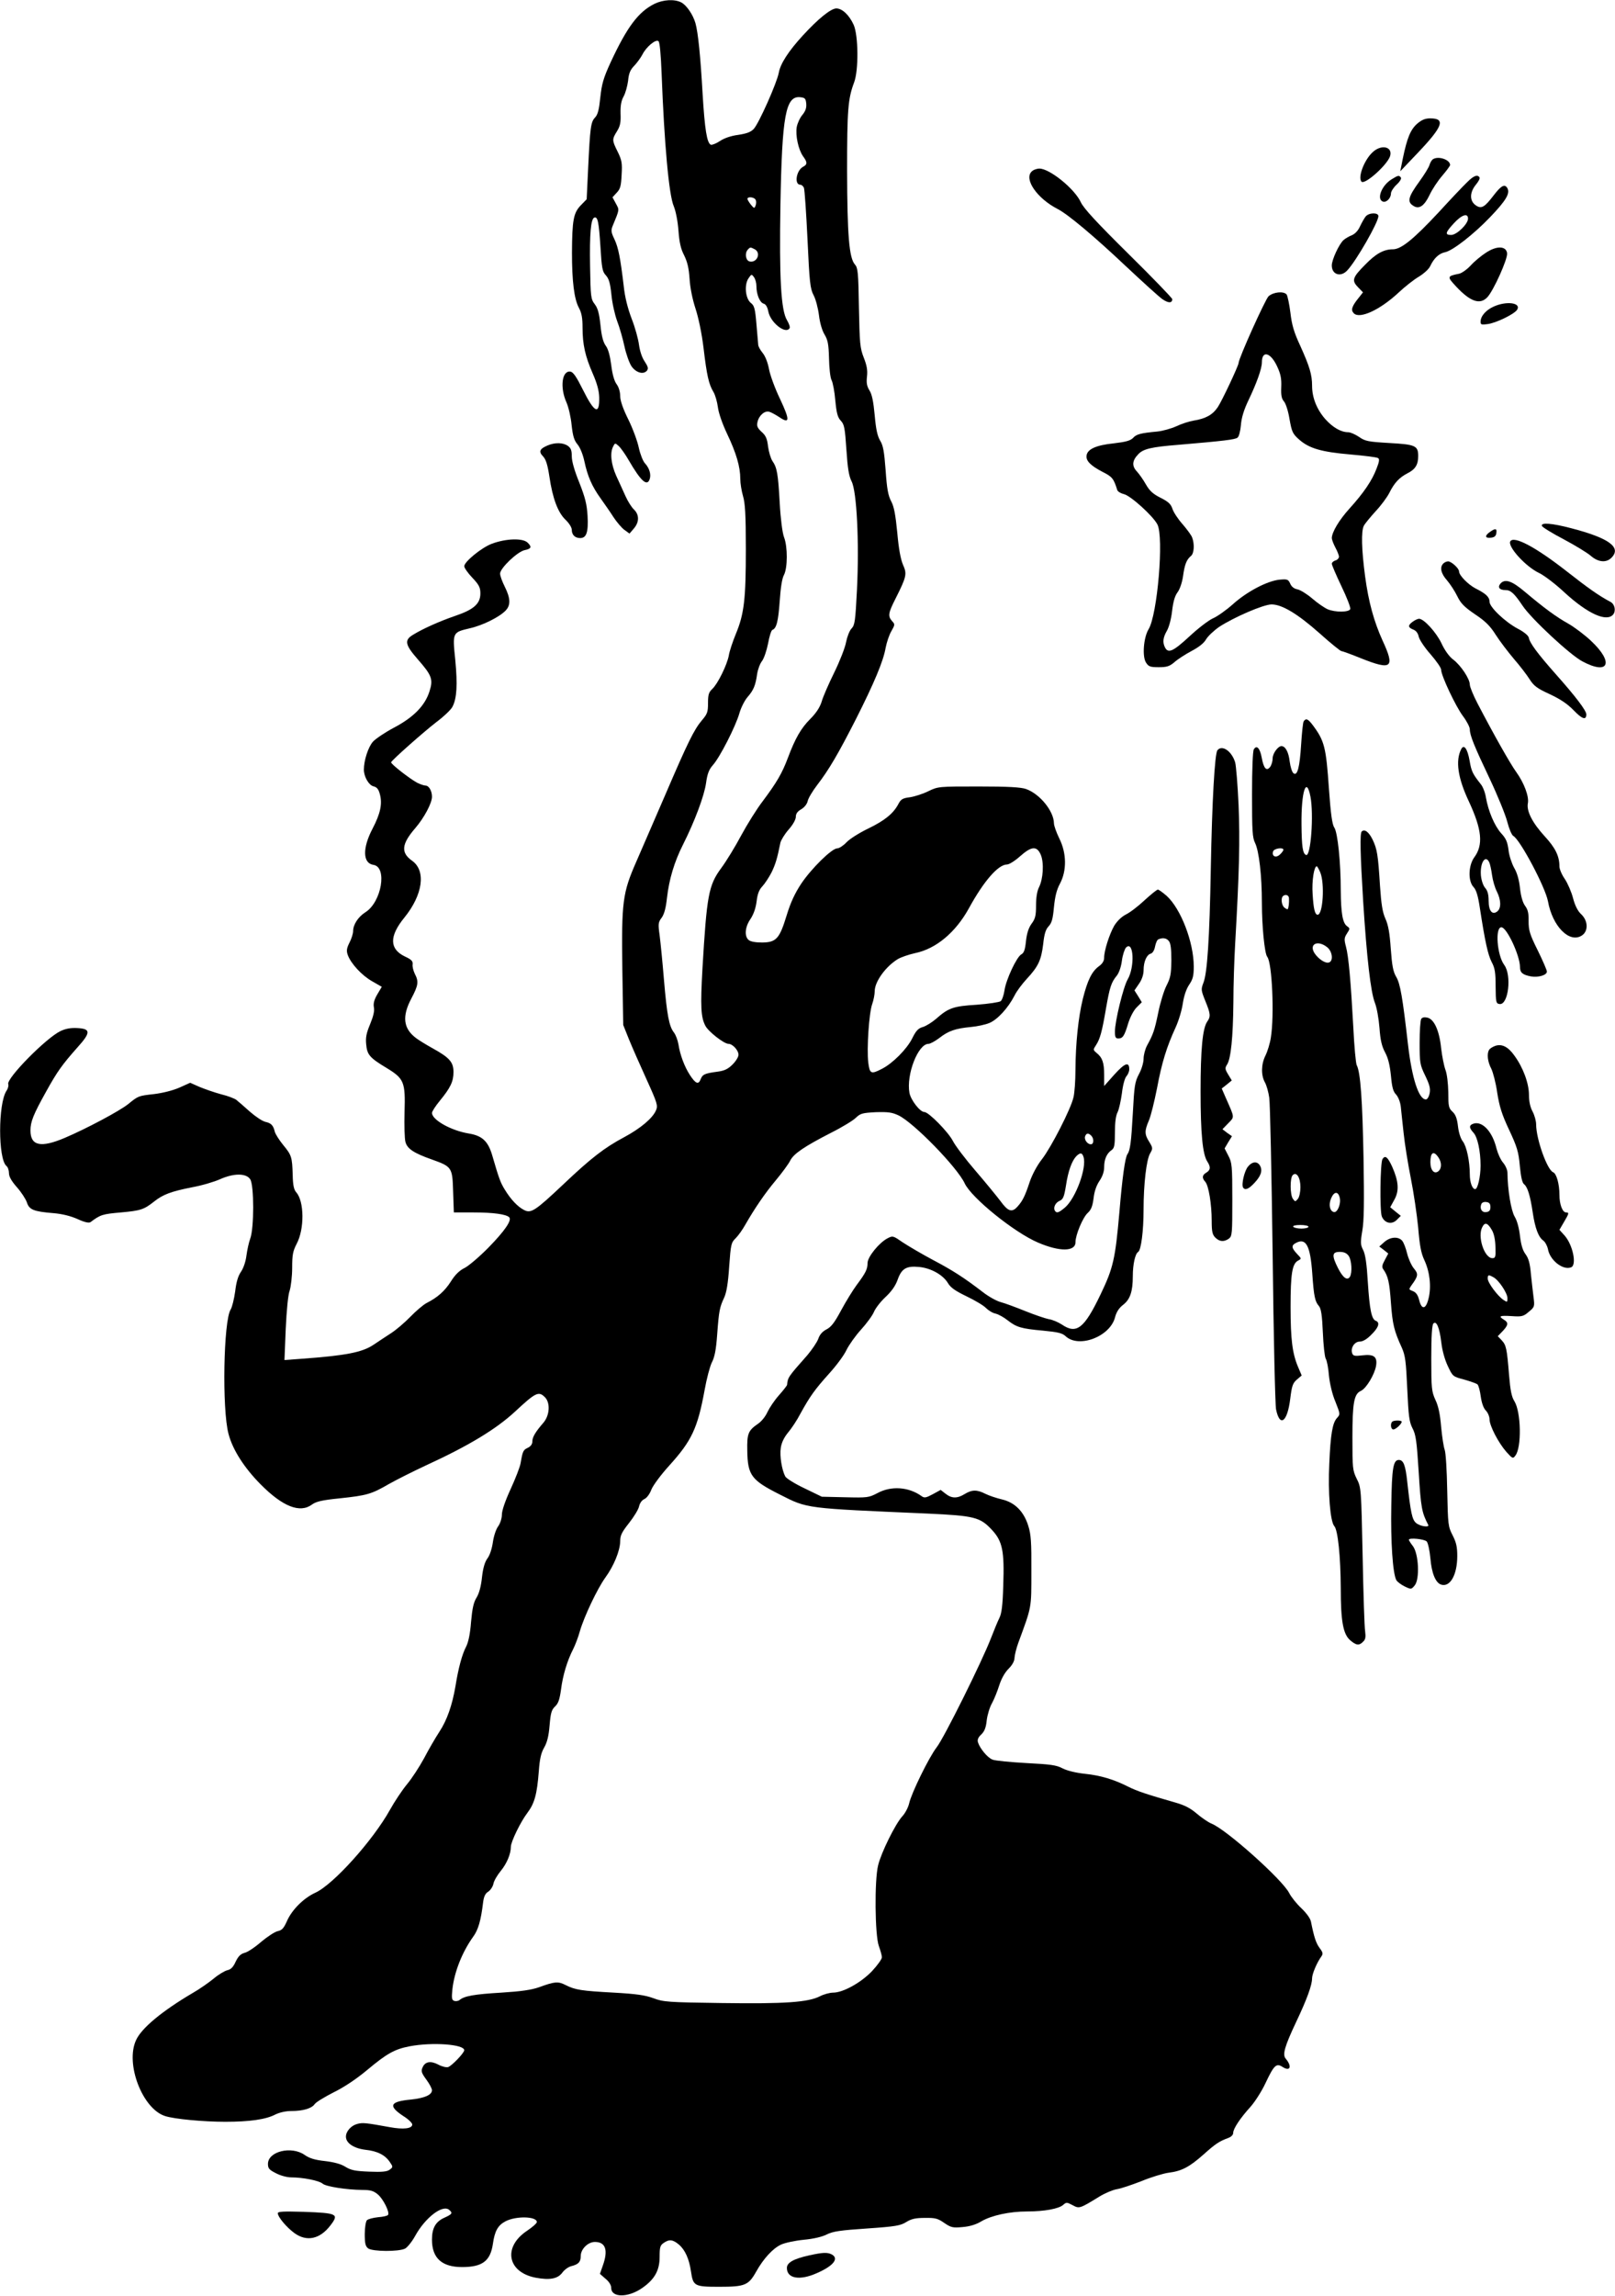  <svg version="1.0" xmlns="http://www.w3.org/2000/svg"
 width="901pt" height="1280pt" viewBox="0 0 901 1280"
 preserveAspectRatio="xMidYMid meet"><g transform="translate(0,1280) scale(0.1,-0.1)"
fill="#000000" stroke="none">
<path d="M3652 12779 c-91 -45 -154 -130 -246 -328 -40 -87 -49 -120 -57 -195
-7 -68 -14 -95 -29 -111 -24 -25 -28 -54 -39 -288 l-8 -168 -33 -34 c-41 -42
-48 -84 -49 -265 0 -156 12 -258 39 -307 15 -28 20 -56 20 -110 0 -94 15 -160
57 -256 24 -55 35 -95 36 -133 2 -100 -27 -86 -91 43 -36 72 -54 99 -70 101
-47 7 -59 -88 -22 -171 12 -27 25 -84 29 -127 7 -62 14 -85 33 -108 15 -18 30
-56 38 -93 18 -84 42 -140 91 -208 22 -31 55 -78 72 -105 18 -27 45 -59 60
-70 l29 -21 24 28 c31 36 31 77 1 106 -13 12 -34 45 -47 74 -13 28 -36 80 -52
114 -29 65 -36 129 -17 164 10 20 11 20 31 2 11 -10 36 -45 55 -78 69 -119
104 -150 118 -105 8 26 -2 60 -27 87 -11 12 -26 50 -34 86 -7 35 -33 106 -58
157 -31 62 -46 107 -46 132 0 23 -8 50 -20 66 -13 17 -24 56 -30 107 -7 53
-17 90 -31 108 -14 20 -23 53 -29 114 -7 66 -15 95 -32 117 -22 29 -23 41 -26
211 -3 183 4 265 24 272 19 6 25 -25 34 -165 7 -118 11 -137 30 -157 17 -19
24 -42 31 -107 4 -46 19 -113 32 -148 14 -36 32 -100 41 -142 9 -42 27 -92 39
-110 25 -36 66 -48 86 -25 9 12 7 22 -12 51 -15 21 -27 58 -32 93 -4 32 -22
98 -41 146 -22 58 -38 121 -44 180 -19 159 -30 216 -52 263 -18 37 -20 49 -11
72 40 97 39 90 19 127 l-19 35 24 26 c20 21 24 38 27 100 4 64 1 81 -22 128
-32 64 -32 69 -4 114 18 29 22 49 20 99 -1 45 4 72 17 95 10 18 21 57 25 87 4
42 12 62 35 85 16 17 36 45 45 62 22 44 76 88 90 74 7 -7 13 -77 17 -178 15
-396 41 -681 68 -742 11 -27 22 -82 26 -135 5 -67 13 -103 32 -139 18 -37 26
-71 30 -130 3 -50 16 -114 33 -166 17 -52 35 -138 45 -220 18 -152 29 -202 55
-245 10 -16 21 -55 25 -85 4 -33 25 -93 52 -150 50 -105 73 -182 73 -250 0
-25 7 -67 15 -95 12 -39 16 -105 16 -295 0 -280 -9 -362 -56 -475 -18 -44 -36
-98 -39 -120 -10 -52 -61 -157 -92 -186 -20 -19 -24 -32 -24 -79 0 -50 -4 -61
-34 -96 -44 -52 -78 -121 -206 -419 -60 -137 -131 -304 -160 -369 -77 -175
-83 -224 -78 -601 l5 -310 32 -80 c18 -44 62 -144 98 -223 60 -132 64 -146 53
-172 -18 -44 -86 -101 -177 -150 -111 -59 -186 -117 -342 -265 -156 -147 -179
-162 -218 -141 -35 18 -73 58 -106 112 -25 40 -33 62 -72 196 -23 76 -56 106
-129 118 -99 16 -206 76 -206 115 0 8 20 39 44 68 60 73 76 108 76 160 0 55
-22 80 -116 132 -38 21 -80 47 -94 58 -70 53 -78 120 -25 220 39 74 42 94 19
138 -8 17 -14 40 -12 52 2 18 -6 27 -43 44 -87 42 -88 113 -3 217 103 127 122
261 43 317 -64 45 -59 93 18 182 49 57 93 139 93 175 0 32 -17 62 -36 62 -8 0
-29 7 -47 16 -41 22 -148 105 -145 114 6 14 178 166 250 222 43 32 84 71 92
87 25 47 29 124 16 261 -16 155 -16 154 81 177 72 16 166 63 200 99 29 30 27
69 -5 133 -14 28 -26 60 -26 73 0 30 97 123 138 131 36 7 40 18 16 41 -26 27
-122 24 -201 -6 -56 -21 -153 -100 -153 -125 0 -9 20 -38 45 -64 38 -40 45
-55 45 -88 0 -57 -37 -90 -141 -125 -90 -31 -183 -73 -236 -106 -48 -29 -43
-55 26 -134 80 -91 89 -113 67 -181 -25 -79 -88 -144 -198 -202 -49 -26 -103
-62 -118 -79 -26 -30 -50 -104 -50 -155 0 -39 27 -86 53 -93 19 -4 29 -16 36
-43 15 -54 4 -108 -41 -194 -57 -109 -54 -192 5 -201 79 -11 46 -207 -44 -264
-41 -26 -69 -69 -69 -106 0 -13 -9 -42 -20 -63 -16 -32 -18 -46 -10 -69 17
-48 79 -115 136 -147 l54 -31 -25 -42 c-18 -31 -23 -51 -19 -73 4 -20 -3 -49
-21 -93 -21 -50 -26 -75 -22 -113 5 -58 20 -75 113 -131 99 -60 106 -79 101
-246 -2 -74 0 -149 5 -167 10 -38 46 -62 148 -98 112 -40 114 -44 118 -180 l4
-115 111 0 c109 0 181 -10 198 -27 16 -16 -25 -76 -115 -168 -50 -51 -110
-102 -133 -114 -29 -14 -54 -38 -77 -75 -35 -55 -75 -90 -136 -121 -19 -10
-60 -45 -91 -77 -31 -32 -79 -73 -107 -91 -27 -18 -71 -46 -97 -64 -63 -43
-155 -61 -404 -79 l-94 -7 7 173 c5 106 13 190 22 214 7 23 14 79 14 127 0 73
4 93 25 134 44 82 43 238 -3 288 -12 14 -18 39 -19 95 -3 101 -6 111 -53 168
-22 27 -43 60 -47 74 -8 35 -20 48 -52 55 -16 3 -55 29 -87 57 -32 29 -66 58
-76 66 -9 7 -47 22 -85 31 -37 10 -91 29 -120 41 l-52 23 -60 -27 c-37 -16
-92 -30 -141 -36 -89 -10 -88 -10 -145 -56 -47 -38 -233 -137 -353 -188 -134
-57 -192 -45 -192 41 0 49 16 89 88 218 61 110 88 148 174 245 75 83 75 104 0
108 -38 2 -65 -3 -95 -17 -82 -40 -303 -265 -291 -296 3 -7 -1 -24 -10 -37
-47 -72 -47 -380 0 -419 8 -6 14 -24 14 -40 0 -19 14 -44 44 -78 24 -27 49
-65 56 -85 13 -41 38 -51 149 -60 48 -4 96 -16 134 -33 39 -18 63 -23 72 -17
56 42 67 45 169 54 111 10 129 16 186 61 49 39 94 56 210 79 56 10 126 31 157
45 76 34 146 35 169 0 22 -33 22 -274 0 -331 -8 -22 -17 -64 -21 -94 -4 -33
-16 -69 -30 -90 -17 -24 -27 -59 -33 -111 -6 -42 -17 -87 -25 -100 -40 -61
-49 -557 -12 -694 23 -88 87 -188 179 -281 123 -124 219 -162 286 -113 23 17
55 25 155 35 151 16 177 23 275 80 41 23 134 70 205 103 240 110 395 204 501
303 112 104 129 113 164 78 31 -31 27 -101 -8 -142 -46 -53 -62 -81 -62 -105
0 -15 -9 -27 -25 -35 -26 -12 -29 -19 -40 -83 -3 -22 -29 -88 -56 -147 -30
-65 -49 -120 -49 -143 0 -20 -9 -48 -20 -64 -12 -15 -25 -54 -30 -88 -5 -36
-17 -74 -30 -91 -15 -20 -25 -53 -31 -106 -5 -50 -16 -90 -30 -113 -17 -27
-24 -60 -31 -136 -5 -67 -15 -114 -28 -139 -22 -42 -43 -119 -59 -220 -18
-105 -47 -189 -90 -254 -21 -32 -60 -99 -85 -147 -26 -48 -69 -114 -96 -146
-27 -33 -69 -96 -94 -141 -95 -171 -317 -418 -417 -463 -65 -30 -131 -95 -159
-160 -17 -38 -27 -49 -50 -54 -16 -3 -57 -30 -92 -59 -34 -30 -76 -58 -93 -62
-22 -6 -35 -18 -50 -49 -14 -31 -27 -44 -47 -48 -15 -4 -49 -24 -75 -46 -27
-22 -79 -59 -118 -81 -170 -100 -286 -196 -316 -263 -61 -132 36 -383 162
-423 52 -17 215 -32 336 -32 135 0 226 13 278 40 24 12 59 20 90 20 65 0 114
14 131 39 8 11 56 40 107 66 59 29 126 74 187 125 109 91 152 115 236 131 127
24 304 11 304 -22 0 -15 -70 -88 -90 -94 -10 -3 -35 3 -55 14 -42 22 -73 17
-87 -15 -10 -21 -7 -31 20 -68 18 -24 32 -51 32 -60 0 -26 -41 -44 -117 -52
-118 -11 -129 -35 -43 -92 28 -17 50 -39 50 -47 0 -23 -49 -29 -125 -15 -138
25 -151 26 -182 18 -34 -9 -63 -41 -63 -71 0 -36 44 -65 108 -73 68 -7 112
-30 138 -70 17 -25 17 -27 -2 -41 -14 -11 -42 -14 -114 -11 -79 3 -102 8 -133
27 -25 16 -64 26 -114 32 -55 6 -86 15 -113 34 -74 52 -205 20 -205 -50 0 -25
7 -33 45 -52 24 -13 62 -23 85 -23 65 0 156 -18 175 -35 18 -16 131 -34 222
-35 45 0 62 -5 86 -25 30 -25 67 -99 57 -114 -2 -5 -27 -11 -55 -13 -28 -3
-56 -10 -63 -17 -6 -6 -12 -41 -12 -77 0 -53 4 -68 19 -80 25 -18 171 -19 206
-1 13 7 39 39 57 72 56 101 152 175 189 144 21 -18 17 -24 -27 -44 -49 -22
-69 -58 -69 -122 0 -103 55 -153 168 -153 114 0 158 34 172 130 10 71 28 103
70 125 59 31 175 28 175 -4 0 -7 -25 -29 -55 -49 -135 -90 -110 -230 47 -261
80 -15 125 -7 151 29 11 15 33 31 49 35 40 10 53 23 53 57 0 38 40 78 79 78
60 0 75 -46 44 -132 l-16 -46 31 -27 c20 -16 32 -36 32 -51 0 -55 92 -56 171
-2 70 48 99 98 99 174 0 54 3 65 22 78 31 22 52 20 86 -9 34 -29 57 -80 67
-150 12 -81 19 -85 157 -85 144 0 164 8 207 85 41 73 93 129 138 150 21 10 77
22 126 27 56 5 105 17 130 30 34 17 75 23 224 33 160 11 187 16 219 36 29 18
53 23 104 23 58 1 72 -3 108 -28 38 -26 48 -28 102 -23 39 3 76 14 105 32 57
33 157 55 256 55 95 0 177 15 201 37 17 15 20 15 52 -2 37 -20 39 -20 148 47
32 20 76 38 98 42 22 3 84 24 138 45 53 22 122 43 152 47 72 9 115 31 195 102
67 60 87 73 138 92 16 6 27 17 27 28 0 23 38 81 97 146 24 27 62 86 83 131 48
102 61 113 95 91 43 -28 55 2 18 46 -19 22 -7 66 58 204 60 126 89 206 89 243
0 25 27 89 52 123 10 14 9 22 -10 47 -20 27 -31 61 -48 146 -3 18 -25 48 -53
75 -27 25 -58 64 -69 86 -38 74 -347 351 -432 386 -20 8 -57 34 -83 56 -35 30
-67 47 -120 62 -161 46 -214 64 -262 88 -81 41 -155 63 -241 72 -49 5 -99 17
-125 30 -35 19 -68 23 -203 30 -89 5 -173 13 -188 19 -28 10 -71 62 -82 97 -4
14 1 27 18 43 18 17 27 38 31 80 4 31 17 74 30 96 12 22 30 67 40 99 12 37 31
71 52 92 21 21 33 43 33 61 1 15 10 53 21 83 76 207 73 189 73 400 1 160 -2
205 -17 252 -25 81 -75 131 -147 148 -30 7 -72 21 -92 31 -47 24 -75 24 -116
-1 -42 -26 -73 -25 -107 2 l-27 21 -44 -24 c-37 -20 -47 -22 -62 -11 -72 52
-170 59 -247 17 -48 -25 -55 -26 -180 -23 l-130 3 -97 47 c-53 25 -101 55
-107 66 -19 36 -32 115 -25 159 4 29 18 58 40 85 19 22 51 70 70 107 54 98 81
135 161 224 39 43 83 102 96 131 14 28 50 79 81 113 31 34 64 79 72 99 9 21
38 58 65 83 33 31 55 62 67 96 22 62 48 78 120 71 65 -6 133 -44 160 -89 15
-26 41 -44 105 -75 46 -22 95 -51 108 -65 13 -13 37 -28 53 -31 17 -4 47 -21
67 -37 50 -39 76 -47 198 -58 84 -8 108 -14 126 -31 74 -69 249 -2 276 106 8
30 22 51 45 69 39 30 54 74 54 160 0 65 13 125 30 135 16 10 30 115 30 235 0
143 16 281 37 315 15 26 15 30 -5 63 -27 42 -27 62 -3 118 11 24 31 106 46
181 27 145 54 231 104 340 17 37 35 97 40 134 7 43 19 79 35 103 21 31 26 49
26 102 0 136 -72 322 -151 394 -22 19 -44 35 -49 35 -6 0 -39 -27 -74 -59 -35
-33 -82 -69 -105 -80 -25 -13 -49 -37 -65 -63 -27 -48 -56 -138 -56 -178 0
-18 -10 -34 -30 -48 -39 -29 -63 -78 -89 -182 -25 -102 -40 -246 -41 -395 0
-60 -5 -130 -11 -153 -14 -64 -124 -278 -175 -344 -27 -34 -55 -86 -69 -127
-27 -82 -41 -108 -68 -138 -31 -35 -53 -28 -95 30 -22 29 -85 106 -141 171
-56 65 -112 139 -125 165 -26 50 -135 161 -159 161 -24 0 -75 66 -83 106 -19
102 48 274 106 274 10 0 37 15 61 33 51 40 91 53 176 61 34 3 80 13 102 22 45
18 105 83 141 153 12 25 44 67 70 95 63 68 79 103 90 192 6 57 14 82 30 99 18
19 24 42 30 107 6 60 15 97 34 132 38 72 37 169 -4 251 -16 33 -30 71 -30 85
-1 68 -79 164 -156 191 -29 10 -99 14 -264 14 -223 0 -226 0 -280 -26 -30 -15
-77 -30 -103 -34 -41 -5 -51 -11 -65 -38 -28 -53 -76 -92 -169 -137 -48 -23
-102 -57 -120 -76 -18 -19 -41 -34 -52 -34 -30 0 -144 -112 -201 -197 -35 -53
-59 -104 -81 -176 -40 -131 -58 -151 -137 -152 -36 0 -65 5 -75 14 -25 20 -21
73 10 117 17 26 29 59 34 97 5 43 14 66 32 85 14 15 37 50 51 77 22 45 32 77
50 167 4 15 24 48 46 73 24 27 40 56 40 71 0 17 9 30 30 42 17 10 32 28 36 45
3 16 27 56 53 90 67 87 119 177 216 367 102 202 153 323 166 398 6 31 20 73
32 93 20 36 21 38 4 56 -24 28 -22 44 19 125 62 123 65 138 42 189 -13 30 -24
88 -32 179 -10 101 -18 145 -34 175 -17 32 -24 70 -31 173 -8 106 -14 139 -31
166 -15 26 -23 62 -30 141 -7 75 -15 116 -29 138 -15 24 -18 43 -14 78 4 35
-1 62 -18 105 -21 54 -23 78 -27 279 -3 196 -6 222 -22 240 -33 36 -43 165
-44 525 0 337 5 400 39 490 26 68 24 261 -2 321 -25 55 -64 92 -97 92 -30 0
-101 -57 -187 -151 -80 -87 -125 -157 -134 -207 -10 -56 -112 -285 -140 -314
-17 -18 -41 -26 -87 -33 -39 -5 -77 -18 -101 -34 -21 -14 -44 -23 -51 -21 -22
9 -34 85 -46 282 -12 212 -25 342 -40 396 -14 48 -50 101 -80 116 -38 19 -100
15 -148 -8z m846 -557 c2 -23 -4 -41 -21 -62 -14 -16 -28 -47 -32 -68 -8 -47
9 -126 35 -163 25 -34 25 -46 0 -59 -38 -21 -50 -100 -15 -100 7 0 16 -8 20
-17 4 -10 13 -140 20 -288 11 -240 15 -275 34 -311 12 -22 25 -73 30 -112 5
-43 18 -86 31 -107 18 -30 23 -53 25 -133 1 -54 7 -108 14 -121 7 -12 17 -64
21 -113 7 -72 13 -95 31 -114 19 -20 23 -40 31 -161 7 -106 14 -147 29 -177
29 -56 43 -340 30 -603 -9 -176 -12 -198 -30 -217 -12 -12 -25 -47 -31 -77 -5
-29 -35 -106 -66 -169 -31 -63 -63 -136 -70 -162 -10 -32 -31 -64 -64 -97 -51
-51 -84 -108 -125 -218 -32 -85 -62 -136 -139 -239 -34 -44 -88 -131 -121
-192 -33 -62 -83 -144 -112 -183 -70 -95 -80 -152 -104 -558 -12 -213 -9 -272
16 -320 16 -32 104 -101 129 -101 23 0 56 -36 56 -61 0 -12 -15 -36 -33 -54
-25 -25 -45 -35 -83 -40 -74 -10 -84 -15 -95 -42 -12 -32 -28 -26 -60 23 -30
46 -55 112 -64 171 -4 23 -15 53 -25 66 -27 34 -39 95 -56 296 -8 97 -19 208
-24 246 -9 64 -8 73 12 99 14 20 23 54 29 110 12 103 40 199 90 298 65 129
118 271 128 342 7 51 16 75 38 100 39 43 127 216 148 289 9 32 30 73 46 91 33
38 44 64 53 128 4 26 16 58 27 72 11 14 26 58 34 98 7 40 18 74 24 76 23 8 33
48 41 161 5 74 13 127 24 146 20 39 21 156 0 210 -9 24 -19 100 -24 190 -9
164 -15 198 -41 235 -9 14 -20 50 -24 80 -5 43 -12 61 -36 82 -24 22 -28 33
-23 55 8 37 41 65 66 57 11 -3 36 -17 56 -30 59 -40 59 -16 4 101 -28 58 -56
134 -62 168 -7 37 -21 72 -36 90 -13 16 -24 36 -24 45 -1 9 -5 62 -10 116 -7
85 -12 102 -30 116 -31 23 -39 100 -15 137 17 25 18 26 31 8 8 -10 14 -33 14
-50 0 -47 19 -92 40 -98 12 -3 21 -18 26 -42 11 -63 97 -131 119 -95 4 6 -3
25 -14 44 -34 54 -44 236 -37 646 9 496 29 606 110 598 27 -3 31 -7 34 -36z
m-282 -537 c4 -8 3 -23 -1 -32 -6 -16 -8 -16 -26 6 -10 13 -19 27 -19 32 0 15
40 10 46 -6z m-5 -275 c36 -20 13 -76 -28 -68 -22 4 -29 43 -13 64 15 17 16
17 41 4z m1596 -3377 c18 -45 13 -134 -11 -181 -10 -20 -16 -56 -16 -100 0
-56 -4 -74 -24 -101 -17 -23 -27 -53 -32 -97 -5 -49 -11 -67 -26 -75 -26 -14
-86 -142 -94 -201 -4 -26 -13 -53 -21 -60 -8 -6 -68 -15 -134 -20 -131 -8
-158 -18 -226 -78 -23 -20 -57 -41 -74 -46 -26 -7 -39 -21 -60 -64 -31 -61
-110 -140 -170 -170 -60 -31 -67 -27 -75 36 -9 76 4 276 22 326 8 22 14 55 14
72 0 52 60 136 128 178 18 11 62 26 98 34 116 24 225 115 299 249 83 152 164
245 213 245 12 0 44 20 72 45 65 58 95 60 117 8z m714 -480 c10 -11 14 -44 14
-107 -1 -78 -5 -98 -27 -141 -14 -27 -35 -95 -46 -150 -21 -101 -28 -121 -63
-185 -10 -19 -19 -52 -19 -73 0 -21 -11 -59 -26 -86 -23 -44 -26 -66 -34 -218
-9 -163 -15 -207 -30 -228 -13 -17 -29 -132 -45 -324 -23 -261 -34 -310 -105
-458 -91 -190 -134 -224 -216 -168 -20 13 -52 27 -73 30 -20 4 -79 24 -131 45
-52 21 -114 44 -137 50 -23 6 -68 31 -100 56 -103 79 -166 120 -278 179 -60
32 -135 76 -167 97 -55 38 -57 39 -86 24 -47 -24 -112 -104 -112 -138 0 -35
-11 -56 -61 -123 -20 -27 -59 -90 -86 -140 -37 -69 -56 -94 -82 -107 -23 -12
-38 -29 -46 -53 -7 -19 -35 -60 -61 -91 -107 -121 -109 -123 -113 -166 -1 -4
-21 -30 -45 -57 -25 -28 -53 -70 -64 -93 -11 -25 -34 -54 -54 -67 -54 -37 -61
-55 -59 -149 2 -138 23 -165 182 -245 156 -79 136 -76 824 -106 260 -12 293
-20 358 -90 60 -64 71 -118 64 -313 -3 -109 -9 -155 -22 -180 -9 -18 -30 -69
-47 -113 -48 -125 -261 -555 -303 -608 -43 -56 -140 -254 -153 -312 -5 -22
-22 -55 -39 -73 -38 -42 -117 -201 -134 -272 -21 -83 -18 -391 4 -450 9 -25
17 -53 17 -63 0 -10 -25 -45 -55 -77 -62 -65 -162 -120 -217 -120 -18 0 -52
-9 -73 -20 -66 -34 -197 -43 -547 -38 -303 4 -327 6 -383 27 -46 17 -96 24
-220 31 -183 10 -215 15 -269 42 -43 22 -61 20 -149 -12 -43 -15 -99 -23 -210
-30 -152 -9 -207 -19 -233 -41 -7 -6 -21 -8 -30 -5 -14 5 -15 16 -10 66 11 97
55 207 116 292 28 38 43 90 55 190 4 33 12 51 29 61 13 9 26 29 29 45 3 16 22
48 41 71 33 40 56 94 56 134 0 28 54 139 92 189 40 53 54 103 64 233 5 67 12
100 29 130 17 29 26 64 31 124 6 71 11 88 31 107 18 17 25 38 33 95 10 78 34
159 68 225 11 22 28 66 37 99 24 83 98 238 142 299 48 66 82 150 83 202 0 34
9 51 49 102 27 34 52 75 56 92 4 19 16 36 30 42 13 6 30 28 39 53 10 24 52 81
100 134 125 138 158 208 197 421 11 62 29 130 40 153 16 30 24 72 30 156 10
135 14 152 39 206 13 28 22 80 28 173 9 125 11 134 37 159 15 15 38 48 52 73
54 94 110 176 171 249 35 42 71 91 80 109 19 39 78 79 228 156 62 31 124 69
139 84 25 24 36 27 111 31 69 2 91 -1 127 -18 85 -41 327 -289 369 -379 38
-81 277 -274 409 -330 121 -52 209 -51 209 2 0 41 41 138 68 163 20 18 27 38
33 82 4 38 16 72 33 97 17 25 26 52 26 77 0 43 14 76 42 95 15 11 18 27 18 98
0 55 5 95 15 113 8 16 18 63 24 105 5 45 16 85 25 95 9 10 16 27 16 39 0 44
-24 36 -82 -28 l-58 -65 0 63 c0 67 -10 96 -43 122 -19 16 -19 18 -3 42 23 35
34 75 56 204 21 120 29 146 61 185 12 15 24 50 28 83 4 31 15 64 23 73 43 42
50 -108 9 -178 -24 -41 -71 -233 -71 -291 0 -31 4 -38 19 -38 25 0 34 14 55
84 11 35 30 72 47 89 l29 29 -20 33 -21 33 26 38 c16 23 25 51 25 75 0 47 17
86 40 92 10 3 20 18 24 40 4 20 12 38 19 40 24 10 45 7 58 -10z m-433 -1085
c16 -16 15 -48 -2 -48 -20 0 -39 27 -32 45 7 18 18 19 34 3z m-43 -119 c19
-60 -44 -231 -104 -282 -35 -29 -46 -33 -56 -17 -10 17 3 45 27 55 19 8 25 23
35 85 12 81 33 138 58 164 22 21 32 20 40 -5z"/>
<path d="M7906 12110 c-37 -33 -56 -79 -80 -195 l-14 -70 98 103 c140 147 156
192 69 192 -28 0 -47 -8 -73 -30z"/>
<path d="M7662 11955 c-49 -41 -89 -144 -66 -168 19 -18 143 93 159 142 16 51
-44 68 -93 26z"/>
<path d="M7994 11912 c-6 -4 -15 -18 -19 -32 -4 -14 -29 -54 -55 -90 -67 -92
-72 -118 -29 -141 29 -15 57 6 85 65 14 30 45 77 70 106 24 28 44 55 44 60 0
30 -66 52 -96 32z"/>
<path d="M5755 11843 c-43 -43 32 -150 145 -208 57 -29 204 -152 383 -321 93
-87 184 -170 202 -182 33 -23 55 -23 55 0 0 6 -110 120 -244 252 -180 178
-249 253 -266 288 -34 75 -174 188 -231 188 -15 0 -35 -7 -44 -17z"/>
<path d="M7765 11801 c-56 -33 -87 -111 -50 -125 19 -7 45 19 45 45 0 11 14
33 31 49 17 15 28 33 25 39 -10 15 -16 14 -51 -8z"/>
<path d="M8183 11782 c-21 -20 -92 -95 -157 -166 -140 -150 -209 -206 -255
-206 -51 0 -95 -24 -154 -85 -72 -72 -77 -89 -41 -126 l28 -29 -22 -28 c-41
-50 -47 -71 -29 -89 33 -33 146 19 250 116 34 32 85 72 112 88 28 17 56 42 64
59 21 45 49 71 84 78 42 9 158 99 250 195 89 93 112 132 97 161 -14 26 -34 17
-76 -38 -51 -67 -69 -78 -99 -58 -38 25 -37 74 1 119 13 16 22 33 18 38 -11
18 -34 9 -71 -29z m7 -201 c0 -30 -63 -91 -94 -91 -36 0 -33 13 15 65 44 48
79 59 79 26z"/>
<path d="M7619 11593 c-8 -10 -22 -35 -32 -56 -10 -23 -28 -41 -44 -48 -16 -6
-36 -18 -47 -27 -25 -22 -66 -110 -66 -142 0 -52 51 -67 87 -27 51 55 173 268
173 302 0 21 -53 20 -71 -2z"/>
<path d="M8290 11391 c-25 -16 -63 -47 -84 -70 -21 -23 -51 -44 -65 -47 -69
-14 -69 -16 -16 -73 78 -83 132 -102 173 -58 34 36 114 213 110 245 -5 41 -58
43 -118 3z"/>
<path d="M7077 11148 c-19 -19 -167 -347 -167 -372 0 -14 -92 -210 -116 -246
-29 -43 -67 -64 -134 -75 -25 -4 -69 -18 -98 -32 -29 -13 -76 -26 -105 -29
-96 -9 -117 -15 -136 -36 -15 -15 -40 -22 -108 -30 -97 -10 -146 -32 -151 -67
-5 -30 22 -57 89 -92 54 -27 62 -37 82 -101 3 -9 20 -19 37 -23 37 -8 163
-122 187 -169 37 -71 0 -504 -49 -584 -28 -46 -37 -153 -14 -187 14 -22 24
-25 71 -25 45 0 60 5 87 28 18 16 61 44 95 62 40 21 70 44 82 66 11 18 44 49
73 69 83 54 247 125 292 125 58 0 145 -52 269 -162 60 -54 115 -98 120 -98 5
0 55 -18 109 -40 173 -69 192 -54 121 99 -48 106 -78 215 -97 356 -20 150 -23
254 -7 284 7 13 37 49 66 81 30 32 64 78 76 102 28 56 55 85 101 109 44 22 60
48 60 96 0 58 -15 65 -162 73 -118 7 -134 10 -168 34 -21 14 -48 26 -60 26
-41 0 -87 27 -129 74 -47 54 -73 119 -73 185 0 62 -14 108 -66 223 -35 75 -47
116 -55 185 -6 48 -16 94 -21 101 -17 20 -74 14 -101 -10z m49 -393 c19 -41
24 -67 22 -113 -2 -46 2 -65 15 -80 10 -11 24 -54 31 -98 13 -72 17 -82 54
-115 56 -49 123 -69 287 -83 78 -7 146 -15 153 -20 9 -5 7 -20 -8 -58 -25 -67
-73 -137 -150 -222 -59 -65 -99 -132 -100 -166 0 -8 9 -32 20 -53 11 -20 20
-43 20 -51 0 -8 -9 -18 -20 -21 -11 -3 -20 -12 -20 -18 0 -7 24 -63 54 -126
30 -62 52 -119 49 -127 -7 -18 -83 -19 -126 -1 -18 8 -56 34 -85 59 -29 25
-66 48 -83 52 -19 3 -34 15 -41 32 -11 24 -16 26 -60 22 -68 -7 -181 -66 -260
-137 -37 -33 -88 -69 -112 -79 -24 -11 -83 -56 -131 -101 -90 -83 -117 -95
-135 -62 -15 29 -12 56 10 94 12 21 24 66 29 110 6 51 15 84 30 104 13 17 26
55 31 90 9 65 19 92 44 113 18 14 21 66 7 103 -5 14 -30 47 -54 75 -25 28 -50
66 -56 85 -9 27 -23 40 -67 62 -42 21 -61 39 -81 74 -14 25 -37 58 -51 73 -28
30 -26 60 8 95 27 30 73 41 225 53 246 21 317 29 329 40 8 5 16 37 19 70 3 41
17 86 42 138 46 96 75 177 75 212 0 69 50 55 86 -25z"/>
<path d="M8334 11091 c-45 -20 -74 -54 -74 -85 0 -16 5 -18 39 -13 48 6 150
56 165 80 24 39 -59 50 -130 18z"/>
<path d="M3054 10316 c-44 -19 -50 -34 -24 -61 16 -17 25 -47 35 -112 18 -123
48 -201 90 -241 20 -19 35 -43 35 -56 0 -28 18 -46 47 -46 35 0 46 33 41 124
-4 65 -13 101 -46 185 -27 66 -42 119 -42 146 0 34 -5 47 -22 59 -27 19 -72
20 -114 2z"/>
<path d="M8602 9868 c2 -7 57 -41 122 -75 64 -34 133 -76 152 -93 41 -35 85
-39 114 -10 58 58 -13 110 -225 165 -107 28 -169 33 -163 13z"/>
<path d="M8312 9834 c-30 -21 -28 -36 6 -32 19 2 28 9 30 26 4 26 -5 28 -36 6z"/>
<path d="M8426 9782 c-17 -28 84 -140 159 -176 28 -13 93 -62 144 -110 129
-118 234 -166 271 -122 16 21 9 57 -15 70 -66 35 -125 77 -245 171 -174 136
-294 199 -314 167z"/>
<path d="M8052 9658 c-21 -21 -13 -56 21 -94 17 -20 43 -59 57 -88 20 -41 39
-60 99 -101 57 -38 84 -64 116 -115 23 -36 69 -96 102 -135 33 -38 72 -89 87
-113 23 -36 41 -50 111 -82 60 -28 99 -54 134 -90 48 -50 71 -57 71 -23 0 21
-59 99 -172 226 -100 113 -144 172 -149 202 -3 12 -27 32 -62 50 -71 38 -157
120 -157 150 0 26 -20 45 -76 73 -43 22 -94 74 -94 96 0 17 -43 56 -61 56 -8
0 -20 -5 -27 -12z"/>
<path d="M8370 9545 c-16 -20 -4 -35 29 -35 29 0 49 -18 96 -88 48 -72 264
-273 332 -309 149 -80 179 -7 48 115 -34 32 -91 75 -126 95 -68 38 -132 85
-245 180 -70 59 -109 72 -134 42z"/>
<path d="M7882 9334 c-28 -20 -28 -32 2 -44 16 -6 27 -20 31 -40 4 -17 33 -61
66 -98 32 -37 59 -75 59 -86 0 -33 82 -206 122 -259 21 -28 38 -61 38 -73 0
-34 25 -95 111 -276 44 -93 88 -201 98 -240 10 -39 25 -75 34 -79 39 -23 178
-285 193 -364 25 -140 120 -236 189 -191 37 24 35 82 -3 118 -19 17 -35 48
-46 90 -9 35 -30 83 -46 107 -17 24 -30 56 -30 70 0 58 -23 104 -82 168 -68
74 -103 141 -94 185 7 37 -21 113 -66 175 -33 46 -121 201 -215 381 -24 46
-43 93 -43 105 0 32 -50 107 -92 139 -23 17 -48 52 -66 91 -29 61 -98 137
-125 137 -7 0 -23 -7 -35 -16z"/>
<path d="M7273 8778 c-4 -7 -10 -65 -14 -128 -8 -129 -21 -179 -43 -161 -8 6
-17 36 -21 66 -6 52 -24 85 -46 85 -19 0 -49 -41 -49 -68 0 -16 -6 -37 -14
-48 -20 -26 -36 -9 -47 52 -10 53 -28 72 -44 46 -6 -10 -10 -111 -10 -252 0
-202 2 -240 17 -270 22 -45 38 -182 38 -335 0 -129 15 -282 30 -300 27 -33 40
-326 20 -450 -5 -33 -19 -78 -30 -100 -24 -48 -26 -109 -3 -150 9 -16 20 -55
24 -85 5 -30 13 -424 19 -875 5 -451 14 -839 19 -863 21 -102 63 -71 79 58 9
73 14 88 37 108 l27 23 -20 47 c-32 75 -42 154 -42 336 0 184 9 239 41 257 21
11 21 11 -5 38 -31 33 -33 47 -6 61 56 30 80 -15 91 -170 9 -129 15 -157 38
-183 11 -14 17 -50 21 -145 3 -70 10 -136 16 -147 7 -11 15 -54 18 -95 5 -45
18 -103 36 -145 27 -69 28 -70 9 -91 -25 -27 -36 -90 -43 -254 -8 -160 5 -324
28 -349 20 -22 35 -169 36 -346 0 -183 13 -253 50 -288 35 -31 52 -34 75 -10
13 12 15 26 11 57 -4 23 -10 212 -14 421 -8 375 -8 381 -33 430 -23 47 -24 59
-24 230 0 194 9 243 47 260 30 13 77 92 85 140 8 51 -12 66 -78 58 -40 -5 -50
-3 -55 11 -11 29 12 66 42 66 17 0 40 13 65 39 41 40 49 68 24 77 -23 9 -34
61 -44 215 -6 103 -14 156 -26 179 -15 30 -16 41 -5 107 10 55 11 160 7 406
-6 321 -17 480 -38 518 -5 10 -14 105 -19 211 -14 256 -26 394 -41 450 -11 41
-10 49 6 74 17 26 17 28 0 40 -25 18 -34 74 -35 199 0 156 -17 322 -36 351
-12 17 -20 76 -30 216 -16 233 -25 268 -91 356 -26 34 -37 39 -50 20z m38
-420 c19 -100 2 -334 -24 -325 -19 6 -25 46 -26 169 -2 185 27 274 50 156z
m-151 -296 c0 -5 -9 -17 -20 -27 -23 -21 -47 -8 -37 19 7 16 57 23 57 8z m206
-127 c25 -61 15 -235 -15 -235 -15 0 -23 31 -28 116 -5 72 8 154 23 154 3 0
12 -16 20 -35z m-175 -142 c2 -24 -2 -57 -7 -62 -2 -2 -10 2 -19 9 -15 13 -20
51 -8 63 13 13 33 7 34 -10z m213 -274 c29 -23 36 -76 11 -85 -19 -8 -59 18
-81 51 -33 51 17 76 70 34z m-149 -1338 c0 -27 -6 -55 -14 -65 -14 -17 -16
-17 -28 0 -16 22 -17 116 -1 132 21 21 43 -13 43 -67z m219 -58 c9 -33 -12
-85 -32 -81 -23 5 -31 41 -16 76 16 39 39 42 48 5z m-174 -163 c0 -5 -18 -10
-39 -10 -22 0 -43 5 -46 10 -4 6 12 10 39 10 25 0 46 -4 46 -10z m224 -162
c17 -24 21 -94 7 -117 -15 -23 -39 -5 -66 48 -36 71 -34 91 9 91 25 0 39 -7
50 -22z"/>
<path d="M8152 8623 c-33 -64 -19 -161 43 -292 73 -157 81 -242 30 -311 -33
-45 -36 -133 -4 -166 15 -16 25 -49 35 -116 29 -189 45 -261 66 -302 18 -33
22 -59 22 -136 1 -89 2 -95 22 -98 49 -7 69 160 26 218 -40 54 -52 210 -16
210 30 0 103 -156 104 -221 0 -32 14 -44 61 -53 42 -7 89 7 89 27 0 8 -23 61
-51 118 -45 90 -51 112 -51 163 1 44 -4 65 -20 86 -13 18 -23 53 -28 98 -5 46
-16 86 -33 114 -13 24 -28 68 -31 99 -6 45 -14 64 -41 93 -37 41 -72 124 -85
199 -4 27 -17 61 -29 75 -45 57 -52 71 -62 130 -12 68 -32 95 -47 65z m156
-630 c5 -10 12 -42 16 -72 4 -30 16 -71 27 -92 23 -46 25 -92 3 -110 -28 -23
-49 1 -49 59 0 35 -6 56 -19 71 -11 12 -21 41 -24 69 -6 70 24 119 46 75z"/>
<path d="M6792 8617 c-15 -18 -30 -283 -37 -662 -7 -391 -20 -581 -41 -634
-14 -37 -14 -41 10 -101 30 -73 31 -88 11 -116 -26 -38 -37 -155 -37 -389 0
-233 11 -352 38 -392 19 -30 18 -46 -6 -61 -24 -14 -25 -30 -6 -51 19 -21 36
-125 36 -218 0 -60 4 -77 20 -93 24 -24 49 -25 76 -6 18 14 19 28 19 218 0
189 -2 206 -22 244 l-21 41 20 34 21 34 -27 19 -26 20 32 33 c36 37 37 28 -13
141 l-23 53 28 22 28 23 -20 33 c-18 30 -19 36 -6 56 21 33 33 150 35 345 0
96 5 245 10 330 23 401 27 575 19 770 -5 113 -14 220 -19 239 -19 63 -73 100
-99 68z"/>
<path d="M7597 8164 c-11 -11 -8 -126 8 -389 20 -316 42 -505 65 -565 11 -27
22 -90 26 -141 5 -69 13 -103 32 -138 17 -32 26 -71 32 -129 6 -64 12 -88 29
-105 12 -14 23 -41 26 -68 2 -24 10 -91 16 -149 6 -58 24 -170 40 -250 16 -80
34 -203 41 -275 8 -98 16 -142 34 -180 31 -66 40 -149 24 -214 -15 -63 -39
-66 -53 -8 -7 27 -17 41 -34 48 -24 9 -24 10 -9 32 39 53 40 64 13 96 -13 16
-30 54 -37 83 -7 29 -19 61 -28 71 -22 24 -66 21 -99 -8 l-28 -25 25 -19 25
-20 -19 -36 c-16 -29 -18 -40 -8 -53 26 -37 34 -72 42 -187 9 -119 17 -154 61
-250 19 -43 23 -75 30 -228 7 -154 11 -184 29 -220 19 -35 24 -72 35 -247 12
-196 17 -223 53 -292 8 -16 -46 -8 -67 10 -23 18 -31 58 -50 230 -10 93 -21
122 -47 122 -31 0 -39 -44 -42 -253 -4 -202 8 -380 28 -417 5 -9 26 -25 46
-35 37 -18 38 -17 57 6 28 35 22 174 -10 218 -13 16 -23 33 -23 36 0 13 88 4
100 -10 7 -9 16 -50 20 -93 7 -84 29 -137 60 -147 50 -16 90 54 90 160 0 51
-6 76 -26 115 -25 49 -26 58 -30 248 -2 114 -8 211 -14 228 -6 16 -15 74 -20
129 -6 70 -15 115 -32 150 -21 47 -23 62 -23 232 0 124 4 186 12 194 17 17 34
-23 44 -106 5 -44 19 -95 36 -131 28 -59 28 -59 92 -76 35 -10 69 -22 74 -27
6 -6 14 -36 18 -67 5 -35 15 -65 28 -78 12 -12 21 -35 21 -49 0 -37 50 -132
94 -182 34 -38 37 -39 50 -21 36 45 32 243 -5 303 -16 25 -23 61 -30 146 -12
149 -16 167 -41 194 l-22 23 27 28 c32 34 34 48 7 64 -32 20 -24 24 43 20 57
-4 66 -2 96 24 32 26 33 30 27 78 -4 28 -10 87 -15 131 -5 60 -13 89 -30 112
-16 21 -25 52 -31 101 -5 44 -16 86 -30 109 -20 34 -39 149 -40 245 0 14 -11
40 -24 55 -14 16 -30 52 -37 79 -22 92 -76 152 -125 140 -29 -8 -30 -23 -4
-51 23 -24 40 -103 40 -184 0 -62 -16 -131 -30 -131 -16 0 -30 37 -30 82 0 73
-18 157 -39 184 -12 15 -23 49 -27 84 -5 43 -13 65 -30 81 -22 20 -24 31 -24
108 -1 50 -7 103 -16 126 -8 22 -19 77 -24 121 -10 98 -39 161 -76 170 -17 4
-29 2 -35 -7 -5 -8 -9 -68 -9 -133 0 -113 2 -123 31 -183 24 -50 30 -71 25
-98 -4 -20 -13 -35 -21 -35 -40 0 -78 118 -100 307 -30 262 -43 339 -66 377
-17 29 -23 62 -30 157 -6 87 -14 132 -30 167 -16 36 -23 79 -30 182 -11 176
-16 206 -42 260 -21 42 -44 59 -60 44z m427 -1816 c20 -28 20 -62 1 -78 -23
-19 -45 5 -45 50 0 55 18 66 44 28z m291 -278 c0 -18 -6 -26 -23 -28 -24 -4
-38 18 -28 44 3 9 15 14 28 12 17 -2 23 -10 23 -28z m8 -128 c12 -20 19 -54
20 -94 2 -56 0 -63 -17 -63 -45 0 -85 122 -56 174 14 28 30 23 53 -17z m8
-263 c30 -15 79 -89 79 -117 0 -23 -1 -24 -22 -10 -33 22 -88 96 -88 119 0 22
4 23 31 8z"/>
<path d="M8340 6968 c-13 -5 -28 -14 -32 -21 -14 -21 -9 -67 12 -106 10 -21
26 -82 33 -134 12 -75 25 -119 66 -206 45 -96 53 -123 60 -201 6 -61 13 -95
24 -103 19 -15 34 -63 48 -157 13 -88 32 -138 59 -157 10 -7 22 -29 26 -48 11
-62 84 -119 129 -101 33 12 10 126 -37 178 l-28 31 25 43 c29 49 30 54 12 54
-20 0 -37 45 -37 98 0 60 -16 118 -35 126 -33 12 -95 185 -95 267 0 19 -9 51
-20 72 -13 24 -20 56 -20 92 0 64 -32 152 -81 219 -35 50 -71 68 -109 54z"/>
<path d="M7713 6338 c-13 -20 -16 -289 -4 -320 15 -38 56 -48 84 -19 l22 22
-30 24 -29 24 23 42 c28 50 24 103 -13 186 -25 53 -38 63 -53 41z"/>
<path d="M6962 6295 c-20 -25 -37 -99 -27 -116 11 -17 31 -9 62 24 37 39 48
69 33 97 -15 27 -44 25 -68 -5z"/>
<path d="M7767 4873 c-12 -12 -7 -43 6 -43 14 0 47 31 47 43 0 9 -45 9 -53 0z"/>
<path d="M1550 460 c0 -21 49 -79 93 -111 68 -49 142 -34 201 44 48 63 39 68
-151 75 -112 3 -143 2 -143 -8z"/>
<path d="M4514 225 c-86 -19 -124 -40 -124 -70 0 -59 71 -72 167 -29 92 40
125 81 84 104 -25 13 -50 12 -127 -5z"/>
</g>
</svg>
